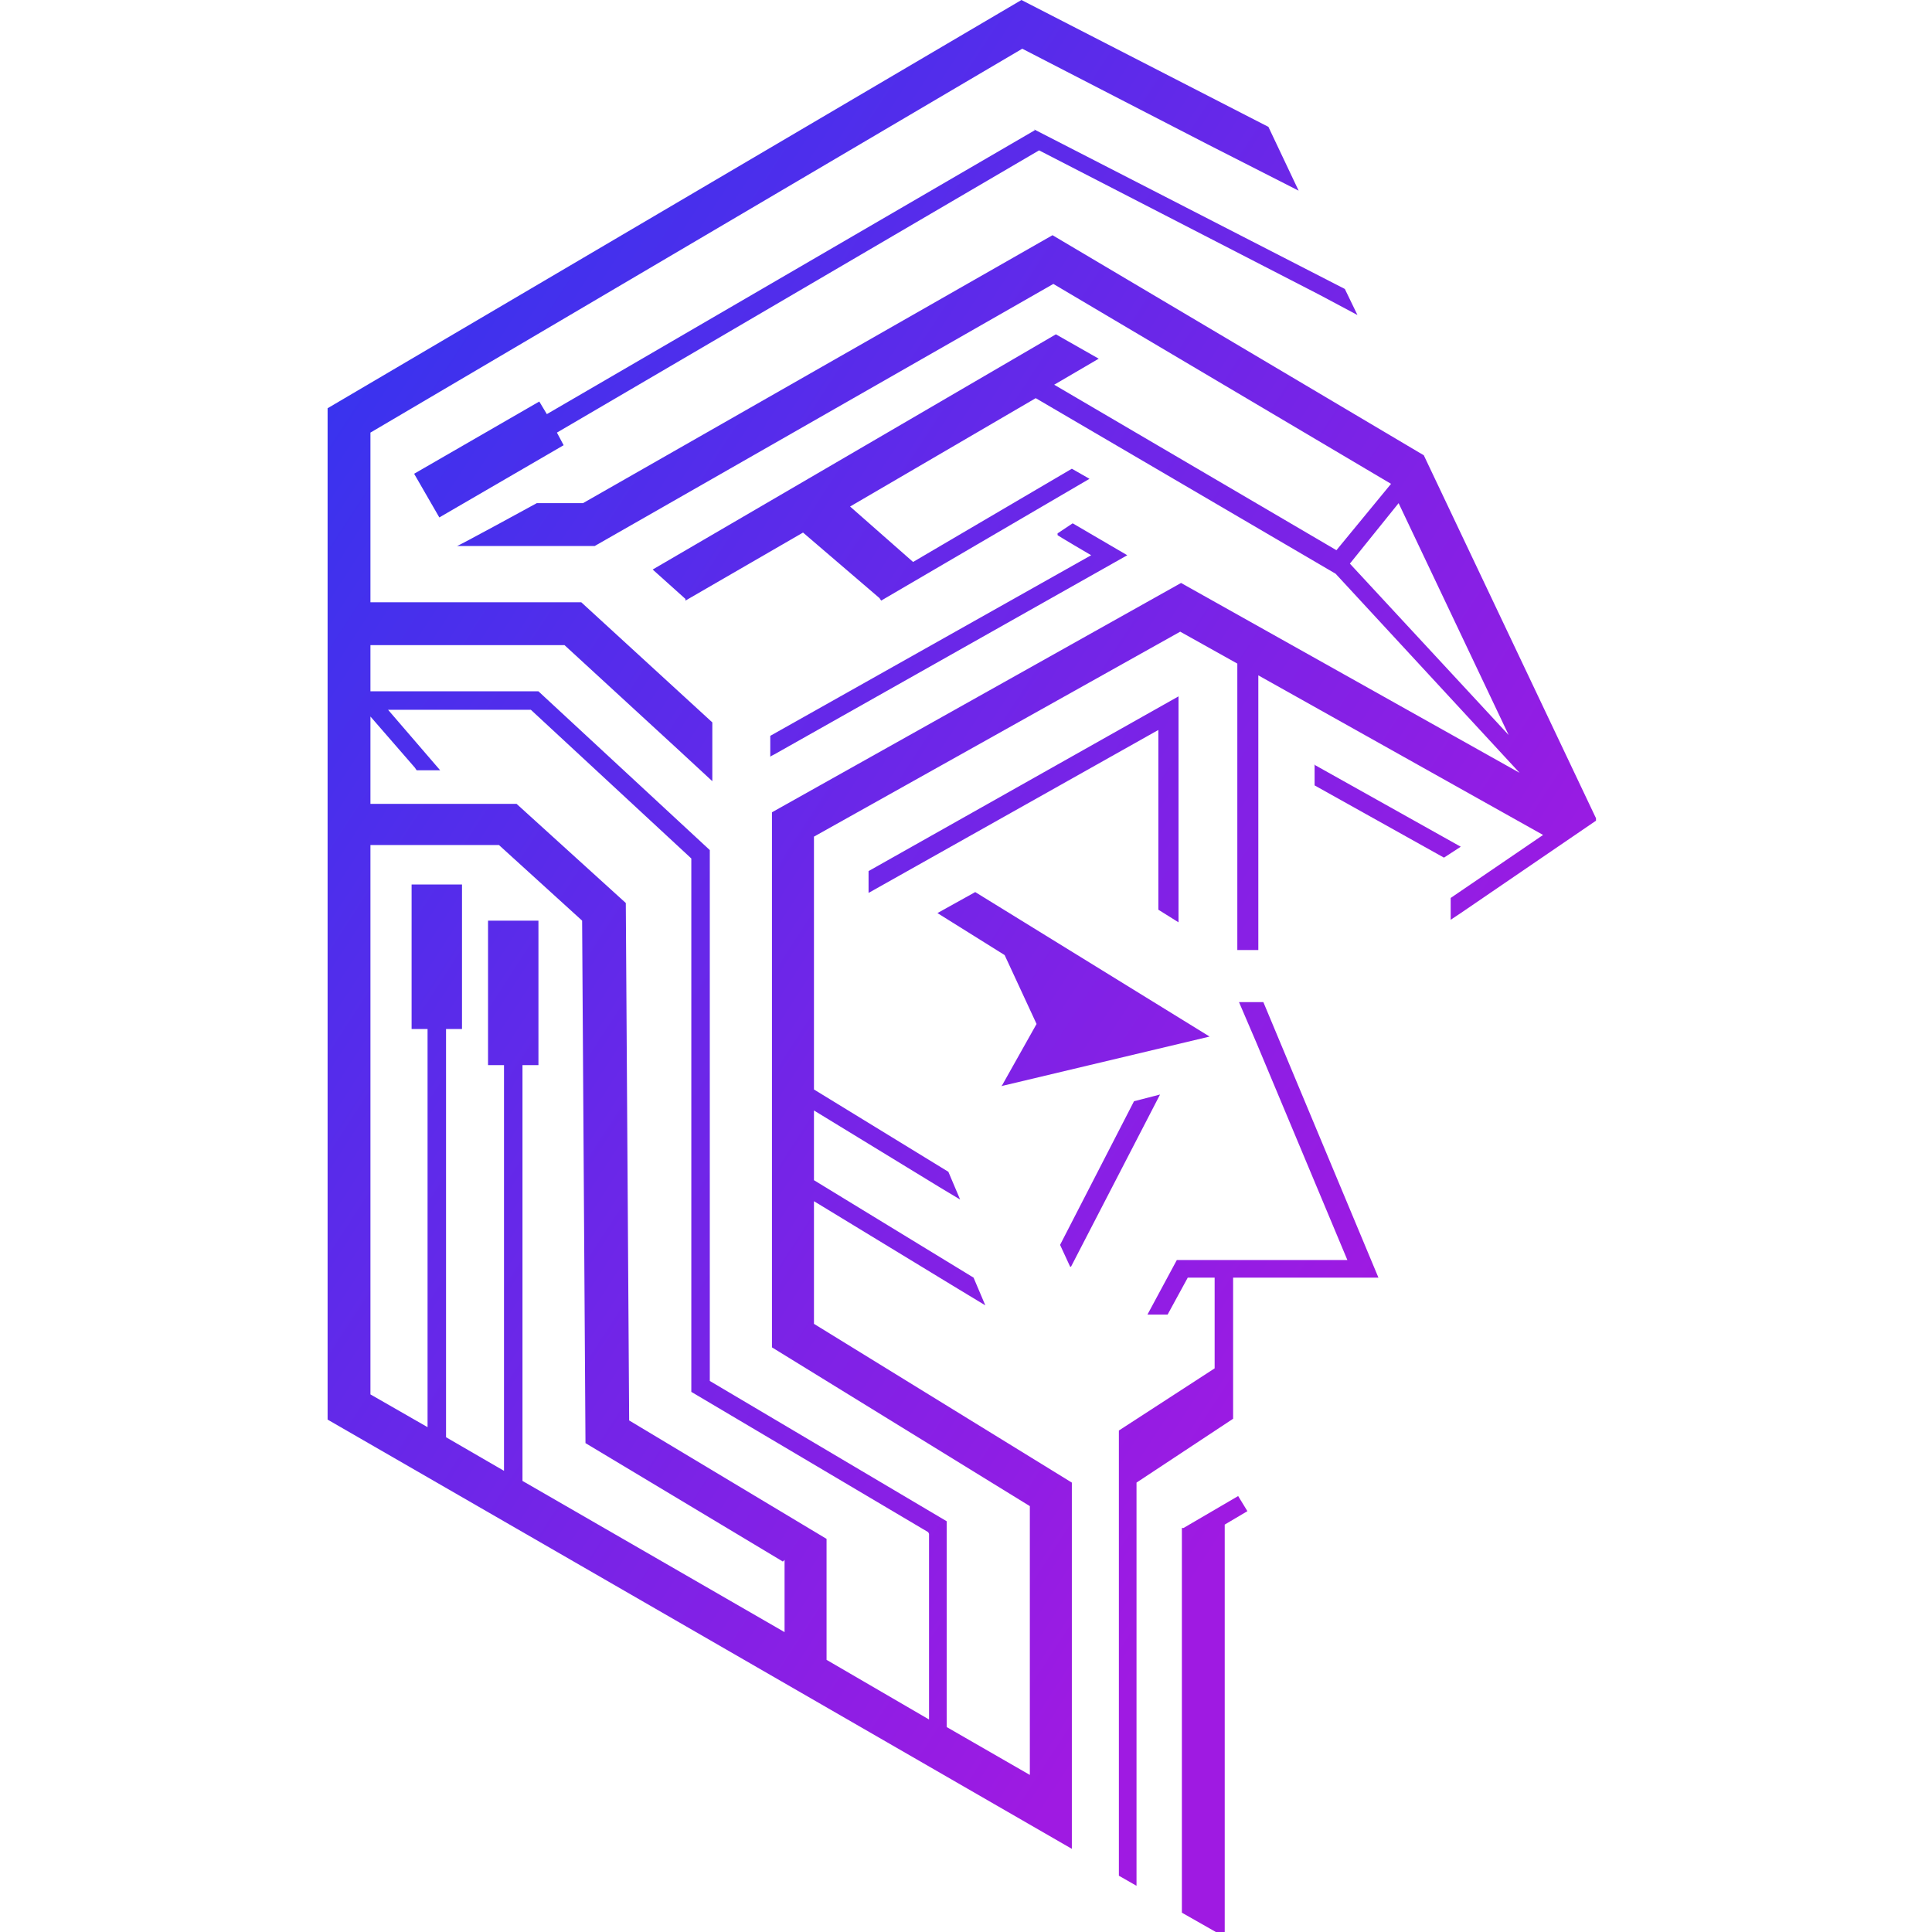 <?xml version="1.0" encoding="UTF-8"?>
<svg id="Layer_1" xmlns="http://www.w3.org/2000/svg" viewBox="0 0 230 230">
    <defs>
        <linearGradient id="grad1" x1="0%" y1="0%" x2="75%" y2="75%">
            <stop offset="0%" style="stop-color:rgb(41,55,240);stop-opacity:1"/>
            <stop offset="100%" style="stop-color:rgb(159,26,226);stop-opacity:1"/>
        </linearGradient>
    </defs>
    <path fill="url(#grad1)"
          transform="translate(39,0)"
          d="M80.3,129.2l4.1-7.3-3.8-8.2-8-5,4.5-2.5h0s0,0,0,0l27.9,17.2-24.8,5.9Zm28.2-9.9l2.1,4.9h0s10.8,25.8,10.8,25.8h-20.3l-3.5,6.5h0s2.4,0,2.4,0l2.4-4.4h3.2v10.8l-11.4,7.4v53l2.1,1.2v-48l11.5-7.6v-16.8h17.3l-13.7-32.8h-2.7Zm-6.6,62.6h-.2c0,.1,0,.1,0,.1v.3h0v39.5h0s0,5.9,0,5.9l5.1,2.9v-49.1l2.7-1.6-1.1-1.8-6.5,3.8ZM84.2,15.5L26.1,49.3l-.9-1.5-14.9,8.6,3,5.2,14.8-8.6-.8-1.5L84.7,17.9l33.2,17.1h0s4.7,2.5,4.7,2.5l-1.5-3.1h0c0,0-37-19-37-19Zm17.1,94.3v-26.9l-36.9,20.8v2.6l34.5-19.4v21.4l2.4,1.5Zm49.7-12.1l-16.1,11h0s-1.2,.8-1.2,.8v-2.6l11-7.5-33.9-19v32.7s-2.5,0-2.5,0v-34.1c0,0-6.8-3.8-6.8-3.8l-43.6,24.4v30.1l16,9.8h0s1.4,3.3,1.4,3.3l-2.5-1.5h0s-14.9-9.1-14.9-9.1v8.3l19,11.6h0s1.4,3.3,1.4,3.3l-3.8-2.3h0s-16.6-10.1-16.6-10.1v14.6l30.7,18.9v43.6L0,169V48.6L82.6,0l29.2,15h0s.2,.1,.2,.1l3.6,7.6-10.8-5.5h0s-22.1-11.4-22.1-11.4L5.1,51.5v20.2H30.2l15.6,14.3v7l-4-3.7-13.6-12.5H5.1v5.5H25.1l20.4,18.9v63.2l28.2,16.7v24.5l9.9,5.7v-32l-30.7-18.9v-63.7l48.7-27.3,40.3,22.6-21.9-23.7-35.7-20.9-22.1,12.9,7.5,6.6,18.9-11.1,2.1,1.2-24.8,14.5-.2-.3h0c0,0-9.1-7.8-9.1-7.8l-14,8.1v-.2c0,0-3.9-3.5-3.9-3.5l48-28,5.1,2.9-5.3,3.1,33.6,19.7,6.5-7.9-40.2-23.8-54.6,31.2H15.4c0,.1,9.5-5.1,9.5-5.1h5.5l55.9-31.9,44.2,26.2,20.4,43h0s.1,.2,.1,.2Zm-10.4-10.2l-13.1-27.6-5.8,7.2,18.9,20.4ZM54.2,185.9l-23.5-14.1-.4-62.2-9.9-9H5.1v65.4l6.8,3.9v-47.4h-1.9v-17.2h6v17.2h-1.9v48.6l6.9,4v-48.3h-1.9v-17.2h6v17.2h-1.9v49.5l31.2,18v-8.6Zm17.3-3.5l-28.2-16.7v-63.5l-19.1-17.7H7.2l6.2,7.2h-2.8l-.2-.3-5.3-6.1v10.4H22.5l13,11.8,.4,61.6,23.5,14.1v14.4l12.2,7.1v-22.1Zm-18.7-92.4l.4-.2,42-23.7-6.5-3.8-1.8,1.2v.2c-.1,0,4,2.4,4,2.4l-38.2,21.5v2.5Zm64.7,1.1v2.4l15.4,8.6,2-1.3-17.5-9.8Zm-29,59.7l10.6-20.5-3.1,.8-8.8,17.1,1.2,2.6h.1Z"/>
</svg>
